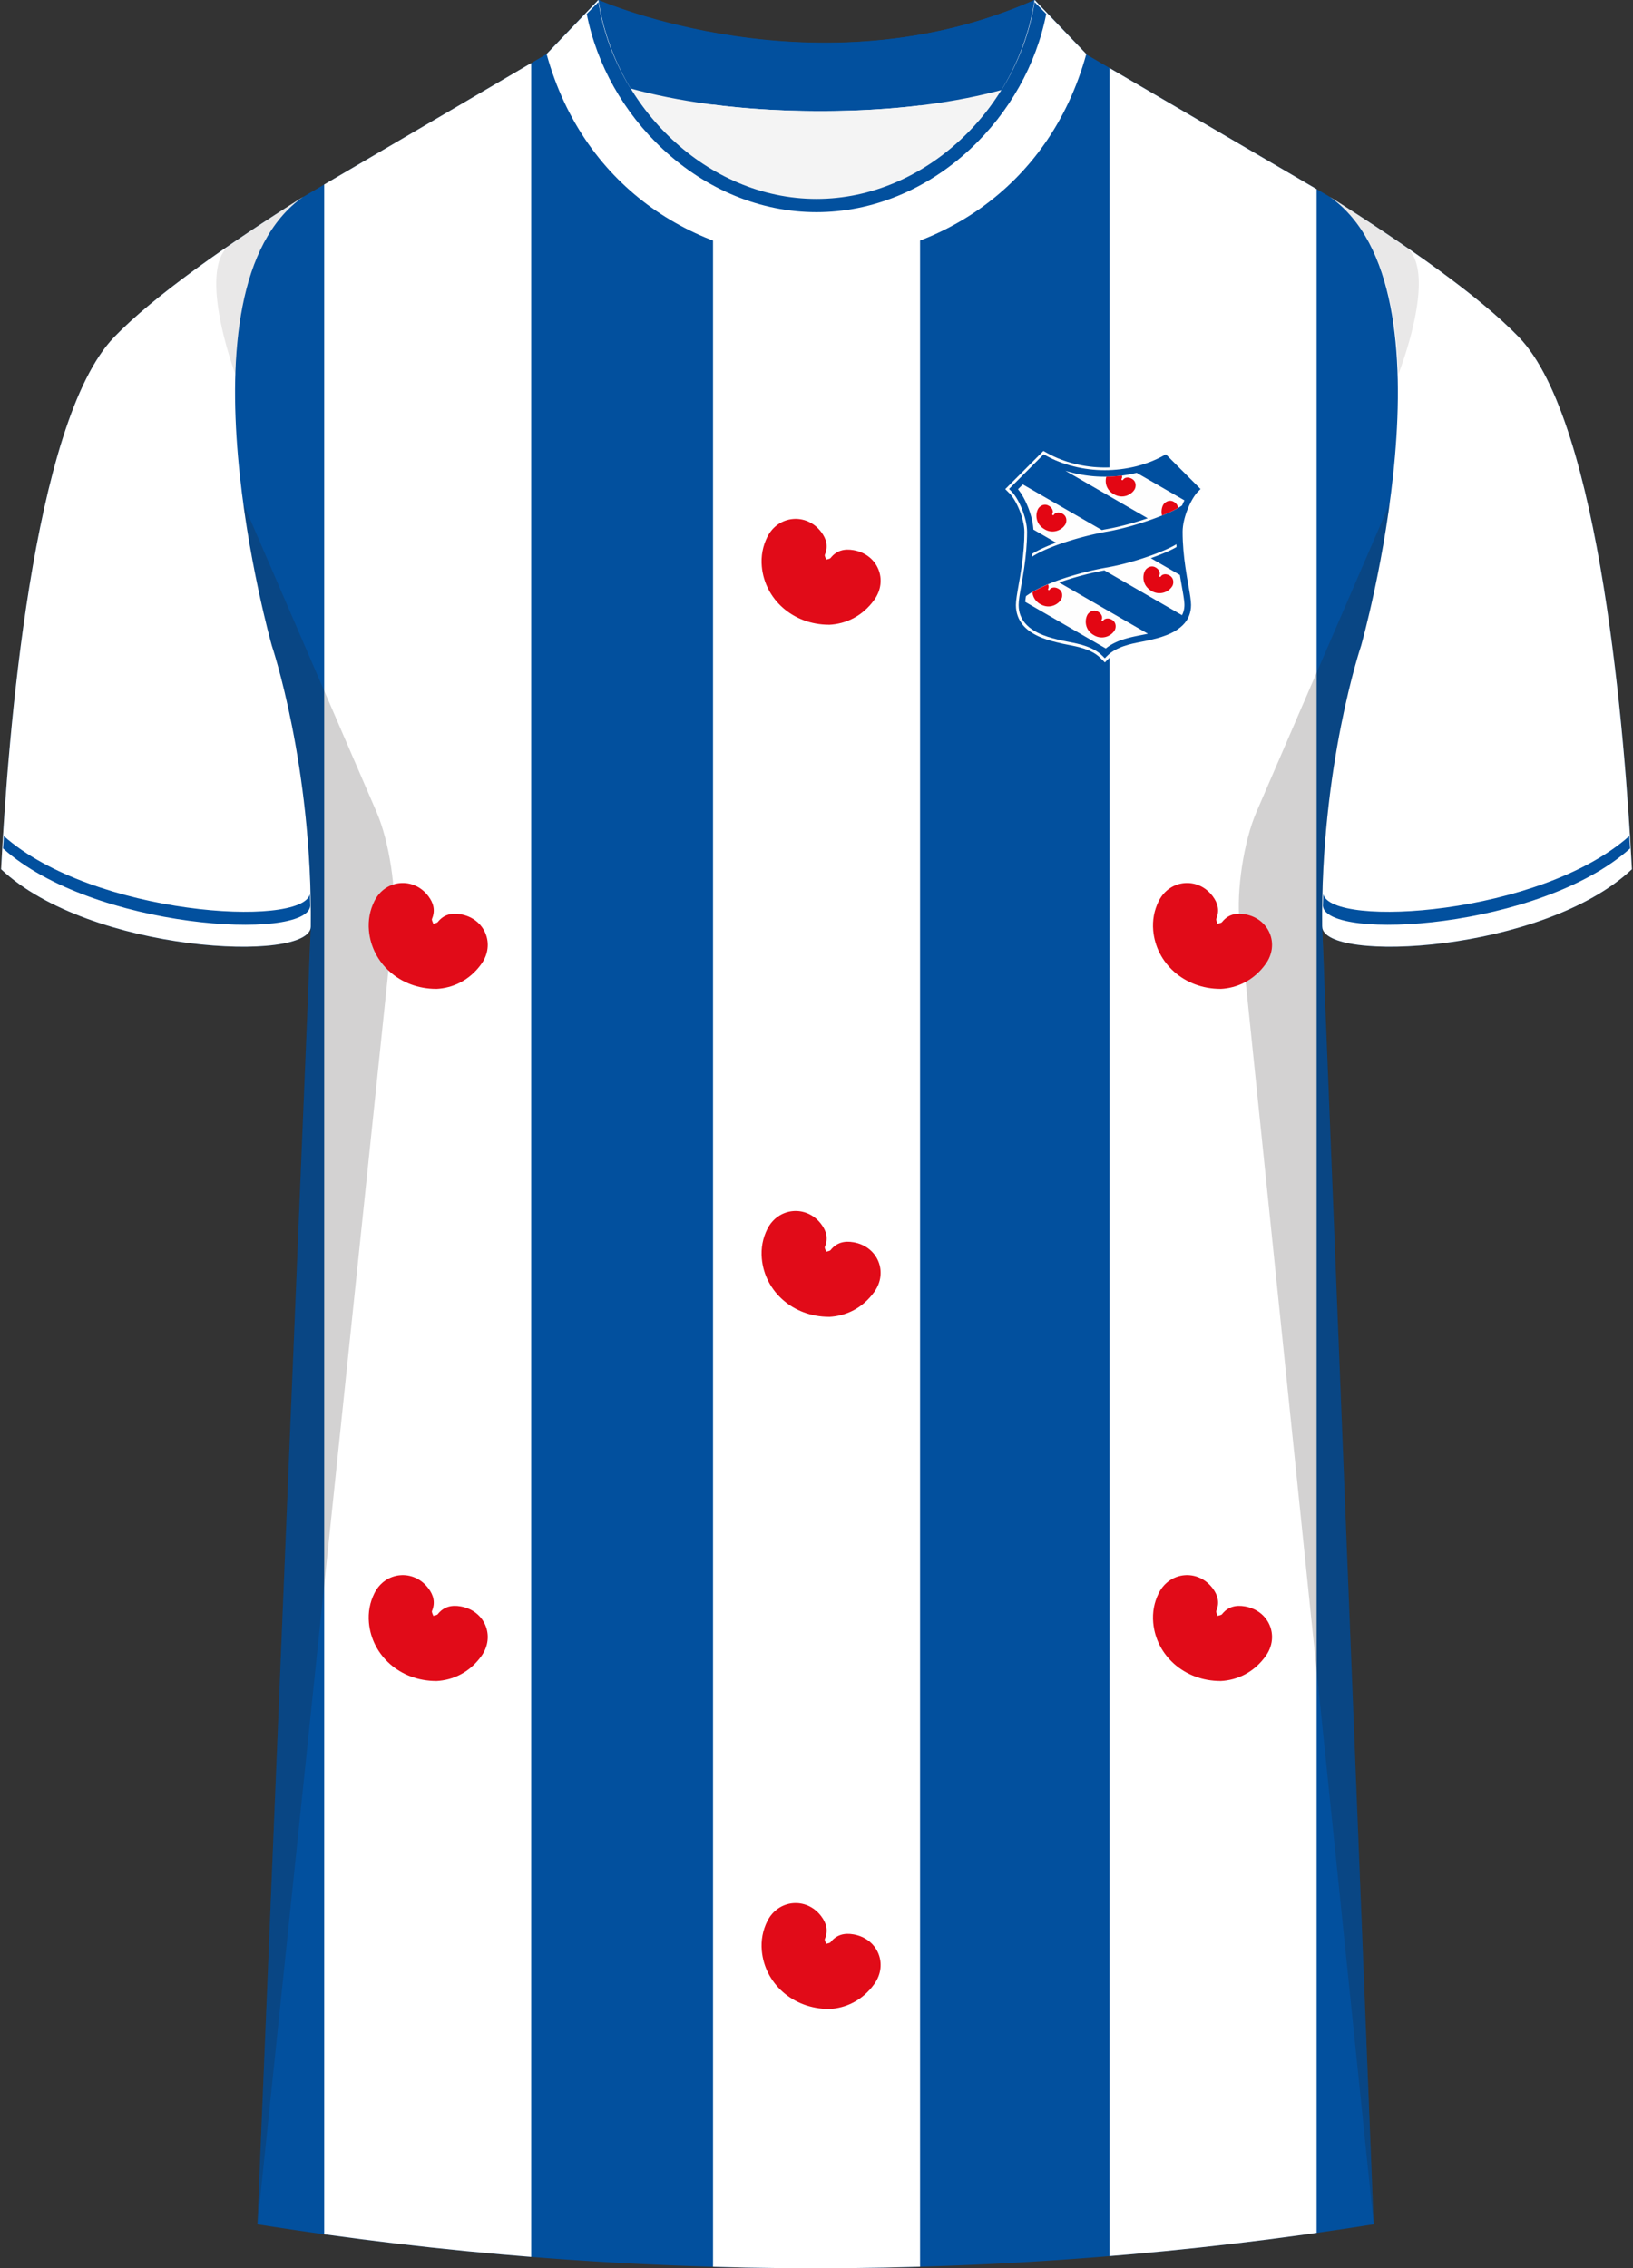 <svg xmlns="http://www.w3.org/2000/svg" viewBox="0 0 360 500"><rect x="0" y="0" width="360" height="500" fill="#333333" stroke="none"/><defs><clipPath id="clippath"><path id="Body" d="m238.77 11.59 54.38 31.8c29.13 20.49 6.91 98.94 6.91 98.94s-8.95 26.4-8.59 61.93l11.35 286.08a786.54 786.54 0 0 1-246.07 0l11.77-286.08c.37-35.53-8.59-61.93-8.59-61.93s-22.22-78.45 6.91-98.94l54.21-31.8h117.71Z" class="cls-1"/></clipPath><clipPath id="clippath-1"><path d="M218.83 97.96h49.54v49.54h-49.54z" class="cls-1"/></clipPath><style>.cls-1{fill:none}.cls-2{clip-path:url(#clippath)}.cls-3{fill:#02509e}.cls-4{fill:#f4f4f4}.cls-5{fill:#fff}.cls-6{fill:#e10b18}.cls-7,.cls-8{fill:#241f20}.cls-9{clip-path:url(#clippath-1)}.cls-10{fill:#e30613}.cls-10,.cls-11,.cls-12,.cls-13{fill-rule:evenodd}.cls-11{fill:#fefefe}.cls-12{fill:#004f9f}.cls-13{fill:#004f9e}.cls-14{isolation:isolate}.cls-15{mix-blend-mode:multiply;opacity:.2}.cls-8{opacity:.5}</style></defs><g class="cls-14"><g id="Laag_1" data-name="Laag 1"><g id="Heerenveen"><path id="Jersey_Color" d="M293.15 43.39c16.69 10.52 32.92 21.85 41.69 30.94 18.05 18.72 23.45 88.61 24.92 117.3-19.56 18.44-68.2 20.76-68.28 12.63l11.35 286.08a786.54 786.54 0 0 1-246.07 0l11.77-286.08c-.08 8.13-48.73 5.8-68.28-12.63 1.47-28.68 6.87-98.58 24.92-117.3 8.76-9.09 24.99-20.42 41.68-30.94l53.58-31.43L131.83.02s48.24 21.23 96.2 0l10.74 11.56 54.38 31.8Z" class="cls-3" data-name="Jersey Color"/><g id="Sleeves"><path d="M291.48 204.25c.09 8.13 48.73 5.8 68.28-12.63-1.48-28.68-6.87-98.58-24.92-117.3-8.76-9.09-25-20.42-41.69-30.94 29.13 20.49 6.91 98.94 6.91 98.94s-8.95 26.4-8.59 61.93ZM68.52 204.25c-.08 8.13-48.73 5.8-68.28-12.63 1.47-28.68 6.87-98.58 24.92-117.3 8.76-9.09 24.99-20.42 41.68-30.94-29.13 20.49-6.91 98.94-6.91 98.94s8.95 26.4 8.59 61.93Z" class="cls-5"/></g><g class="cls-2"><path d="M244.61.39h45.64v510.83h-45.64zM71.47.39h45.64v510.83H71.47zM157.19.39h45.64v510.83h-45.64z" class="cls-5"/></g><g id="Shading" class="cls-15"><path d="M67.92 217.68c3.28-42.1-8-75.36-8-75.36s-3.92-13.84-6.31-31.41l29.42 68.13c2.77 6.4 4.43 17.31 3.71 24.25L56.76 490.33l11.17-272.66ZM292.08 217.68c-3.28-42.1 8-75.36 8-75.36s3.92-13.84 6.31-31.41l-29.42 68.13c-2.77 6.4-4.43 17.31-3.71 24.25l29.57 287.04-10.75-272.66Z" class="cls-7"/><path d="M50.67 54c5.17-3.55 10.65-7.13 16.17-10.62-10.67 7.5-14.45 22.78-14.95 39.13 0 0-8.61-23.09-1.22-28.52ZM309.86 54.36a537.69 537.69 0 0 0-16.71-10.98c10.67 7.5 14.61 22.78 15.12 39.13 0 0 8.98-22.73 1.59-28.16ZM157.69 35.62c-11.86-11.83-22.88-21.27-25.86-35.6 0 0 7.46 3.28 19.43 5.98 0 0-.96 9.27 6.43 29.62Z" class="cls-8"/></g><g id="Collar"><g><path d="M228.13-.02c-47.95 21.23-96.2 0-96.2 0l-11.4 11.93s17.44 12.57 60.3 12.58c41.56-.02 57.7-11.83 58.66-12.58L228.13-.02Z" class="cls-3"/><path d="M180 44.44c-17.16 0-32.32-10.49-40.98-24.93 9.66 2.65 23.39 4.98 41.81 4.98 17.62 0 30.67-2.14 39.93-4.64-8.69 14.27-23.74 24.59-40.77 24.59Z" class="cls-4"/></g><path d="M228.07-.02c-3.51 23.5-23.8 44.46-48.07 44.46S135.45 23.48 131.93-.02L120.5 11.91c8.29 30.12 33.85 45.24 59.49 45.39 25.64-.14 51.2-15.27 59.49-45.39L228.07-.02Z" class="cls-5"/></g><path d="M182.76 137.72c-7.96 0-14.18-5.64-14.82-12.86-.2-2.27.2-4.47 1.23-6.52 2.41-4.78 8.63-5.34 11.86-1.07 1.14 1.5 1.6 3.14.82 5.01-.12.28.18.72.29 1.09.33-.12.79-.14.98-.38 1.33-1.67 3.06-2.06 5.05-1.71 5.32.92 7.71 6.59 4.55 10.97-2.6 3.61-6.27 5.31-9.96 5.48ZM182.76 290.29c-7.96 0-14.18-5.64-14.82-12.86-.2-2.27.2-4.47 1.23-6.52 2.41-4.78 8.63-5.34 11.86-1.07 1.14 1.5 1.6 3.14.82 5.01-.12.28.18.72.29 1.09.33-.12.79-.14.98-.38 1.33-1.67 3.06-2.06 5.05-1.71 5.32.92 7.71 6.59 4.55 10.97-2.6 3.61-6.27 5.31-9.96 5.48ZM182.76 442.86c-7.96 0-14.18-5.64-14.82-12.86-.2-2.27.2-4.47 1.23-6.52 2.41-4.78 8.63-5.34 11.86-1.07 1.14 1.5 1.6 3.14.82 5.01-.12.28.18.72.29 1.09.33-.12.79-.14.98-.38 1.33-1.67 3.06-2.06 5.05-1.71 5.32.92 7.71 6.59 4.55 10.97-2.6 3.61-6.27 5.31-9.96 5.48ZM269.05 217.99c-7.96 0-14.18-5.64-14.82-12.86-.2-2.27.2-4.47 1.23-6.52 2.41-4.78 8.63-5.34 11.86-1.07 1.14 1.5 1.6 3.14.82 5.01-.12.28.18.72.29 1.09.33-.12.79-.14.98-.38 1.33-1.67 3.06-2.06 5.05-1.71 5.32.92 7.71 6.59 4.55 10.97-2.6 3.61-6.27 5.31-9.96 5.48ZM269.05 370.56c-7.96 0-14.18-5.64-14.82-12.86-.2-2.27.2-4.47 1.23-6.52 2.41-4.78 8.63-5.34 11.86-1.07 1.14 1.5 1.6 3.14.82 5.01-.12.28.18.72.29 1.09.33-.12.79-.14.98-.38 1.33-1.67 3.06-2.06 5.05-1.71 5.32.92 7.71 6.59 4.55 10.97-2.6 3.61-6.27 5.31-9.96 5.48ZM96.15 217.99c-7.96 0-14.18-5.64-14.82-12.86-.2-2.27.2-4.47 1.23-6.52 2.41-4.78 8.63-5.34 11.86-1.07 1.14 1.5 1.6 3.14.82 5.01-.12.28.18.72.29 1.09.33-.12.79-.14.98-.38 1.33-1.67 3.06-2.06 5.05-1.71 5.32.92 7.71 6.59 4.55 10.97-2.6 3.61-6.27 5.31-9.96 5.48ZM96.15 370.56c-7.96 0-14.18-5.64-14.82-12.86-.2-2.27.2-4.47 1.23-6.52 2.41-4.78 8.63-5.34 11.86-1.07 1.14 1.5 1.6 3.14.82 5.01-.12.28.18.72.29 1.09.33-.12.79-.14.98-.38 1.33-1.67 3.06-2.06 5.05-1.71 5.32.92 7.71 6.59 4.55 10.97-2.6 3.61-6.27 5.31-9.96 5.48Z" class="cls-6"/><path d="M228.07.44c-3.51 22.94-23.8 43.41-48.07 43.41S135.45 23.38 131.93.44l-2.58 2.63c2.21 11.2 8.11 21.71 16.76 29.79 9.6 8.97 21.64 13.91 33.89 13.91s24.29-4.94 33.89-13.91c8.65-8.08 14.54-18.59 16.76-29.79L228.07.44ZM359.37 187.03c-19.83 17.79-66.93 20.51-67.74 12.69.01-.72.06-1.89.08-2.6 1.85 7.48 47.78 4.65 67.47-12.81l.19 2.72ZM.66 187.03c19.83 17.79 66.93 20.51 67.74 12.69-.01-.72-.06-1.89-.08-2.6-1.85 7.48-47.78 4.65-67.47-12.81l-.19 2.72Z" class="cls-3"/><g id="Logo"><g class="cls-9"><path d="m265.6 107.83-8.41-8.42-.92.51c-3.63 2.03-8.13 3.14-12.66 3.14s-9.03-1.12-12.67-3.14l-.92-.51-8.41 8.42.98.98c1.47 1.47 3.24 5.57 3.24 8.46 0 2.26-.19 4.68-.57 7.39l-.04.28c-.21 1.47-.45 2.81-.66 4-.33 1.9-.6 3.4-.6 4.45 0 1.71.54 3.2 1.59 4.45l.19.22c2.21 2.39 5.97 3.25 8.01 3.72l.55.13 1.24.25c2.05.39 5.15.99 7.05 2.89l.98.98.98-.98c1.9-1.9 5-2.49 7.07-2.89l1.25-.25.53-.12c2.09-.48 5.97-1.37 8.17-3.9l.76-1.08c.58-1.01.87-2.16.87-3.42 0-1.05-.26-2.54-.59-4.42l-.04-.22c-.18-1.05-.39-2.23-.58-3.5l-.04-.3c-.41-2.83-.61-5.35-.61-7.68 0-2.89 1.77-6.99 3.24-8.46l.98-.98Z" class="cls-11"/><path d="m263.57 107.79-6.69-6.7c-3.93 2.19-8.73 3.32-13.34 3.32s-9.41-1.13-13.34-3.32l-6.69 6.7c1.65 1.65 3.65 6.05 3.65 9.44 0 7.31-1.86 13.6-1.86 16.13 0 5.35 6.43 6.49 9.26 7.16 1.99.47 6.33.86 8.98 3.51 2.66-2.65 6.99-3.04 8.98-3.51 2.83-.67 9.26-1.81 9.26-7.16 0-2.53-1.86-8.82-1.86-16.13 0-3.39 2-7.79 3.65-9.44" class="cls-13"/><path d="m264.65 107.79-7.63-7.64-.5.28c-3.73 2.08-8.33 3.22-12.97 3.22s-9.25-1.14-12.97-3.22l-.5-.28-.41.41-7.22 7.23.54.54c1.58 1.58 3.43 5.82 3.43 8.9 0 2.78-.28 5.43-.61 7.77-.21 1.47-.45 2.83-.66 4.01-.33 1.87-.59 3.35-.59 4.35 0 1.69.57 3.01 1.44 4.04 2.04 2.4 5.76 3.25 7.87 3.74l.53.12 1.23.25c2.13.41 5.35 1.02 7.39 3.06l.54.54.54-.54c2.04-2.04 5.26-2.65 7.39-3.06l1.23-.25.53-.12c2.11-.48 5.8-1.33 7.86-3.72l.01-.01c.88-1.03 1.45-2.35 1.45-4.05 0-1-.26-2.48-.59-4.35-.21-1.18-.45-2.53-.66-4.01-.34-2.34-.61-4.99-.61-7.77 0-3.08 1.84-7.32 3.43-8.9l.54-.54Z" class="cls-12"/><path d="M253.69 123.05c2.37-.84 4.42-1.72 5.68-2.46l-.03-.61c-2.39 1.47-9.21 4.07-15.43 5.14-4.19.72-13.18 2.95-17.74 6.31-.07.47-.13.88-.16 1.25l17.77 10.27c2.58-2.12 6.25-2.62 8.82-3.15.15-.03.3-.06.45-.1l-19.55-11.29c3.68-1.32 7.53-2.22 9.97-2.67l17.11 9.88c.33-.65.53-1.39.53-2.26 0-1.24-.51-3.6-1-6.61l-6.42-3.71Zm6.92-11.66c.16-.37.32-.74.5-1.09l-10.53-6.07a29.304 29.304 0 0 1-11.42.53 29.81 29.81 0 0 1-4.28-.98l18.13 10.47c-3.04 1.04-6.37 1.93-9.11 2.41-.33.06-.66.12-.99.19l-17.43-10.06-1.06 1.06c1.6 1.95 3.23 5.78 3.39 8.89l5.02 2.9c-1.91.7-3.73 1.51-5.25 2.42-.02.22-.05.45-.07.67 4.82-3.02 13.41-5 16.48-5.53 5.87-1.01 13.91-3.84 16.61-5.78" class="cls-11"/><path d="M245.53 108.94c2.09 1.21 3.98.01 4.59-1.04.35-.61.41-1.78-.58-2.34-.99-.57-1.74-.16-1.93.17-.06.1-.17.17-.28.1-.11-.06-.12-.19-.06-.3.09-.16.16-.37.06-.69-1.11.15-2.29.21-3.44.25-.33 1.16-.1 2.85 1.64 3.86m-2.6 27.95c.12.07.23 0 .28-.1.19-.33.94-.74 1.93-.17.98.57.93 1.74.58 2.34a3.344 3.344 0 0 1-4.59 1.04c-2.09-1.21-2-3.44-1.39-4.5.35-.61 1.34-1.24 2.32-.67.99.57 1 1.42.81 1.75-.06.11-.05.24.06.3m-13.59-3.71c2.09 1.21 3.98.01 4.59-1.04.35-.61.41-1.78-.58-2.34-.99-.57-1.74-.16-1.93.17-.06.1-.17.17-.28.1-.11-.06-.12-.19-.06-.3.11-.19.15-.56-.03-.94-1.25.52-2.42 1.09-3.46 1.71.09.94.57 1.96 1.76 2.65m29.41-22.57c-.98-.57-1.97.07-2.32.67-.32.56-.5 1.45-.27 2.35 1.38-.56 2.58-1.12 3.5-1.64.02-.4-.18-.97-.91-1.38m-26.69 2.93c.11.07.22 0 .28-.1.19-.33.94-.74 1.93-.17.98.57.92 1.74.57 2.34a3.344 3.344 0 0 1-4.59 1.04c-2.09-1.21-2-3.44-1.39-4.5.35-.61 1.33-1.24 2.32-.67.99.57 1.01 1.42.81 1.75-.06.11-.05.24.06.3m23.58 13.61c.12.07.23 0 .28-.1.19-.33.94-.74 1.93-.17.98.57.93 1.74.58 2.34a3.344 3.344 0 0 1-4.59 1.04c-2.09-1.21-2-3.44-1.39-4.49.35-.61 1.33-1.24 2.32-.67.99.57 1 1.42.81 1.75-.06.11-.05.24.06.3" class="cls-10"/></g></g></g></g></g></svg>